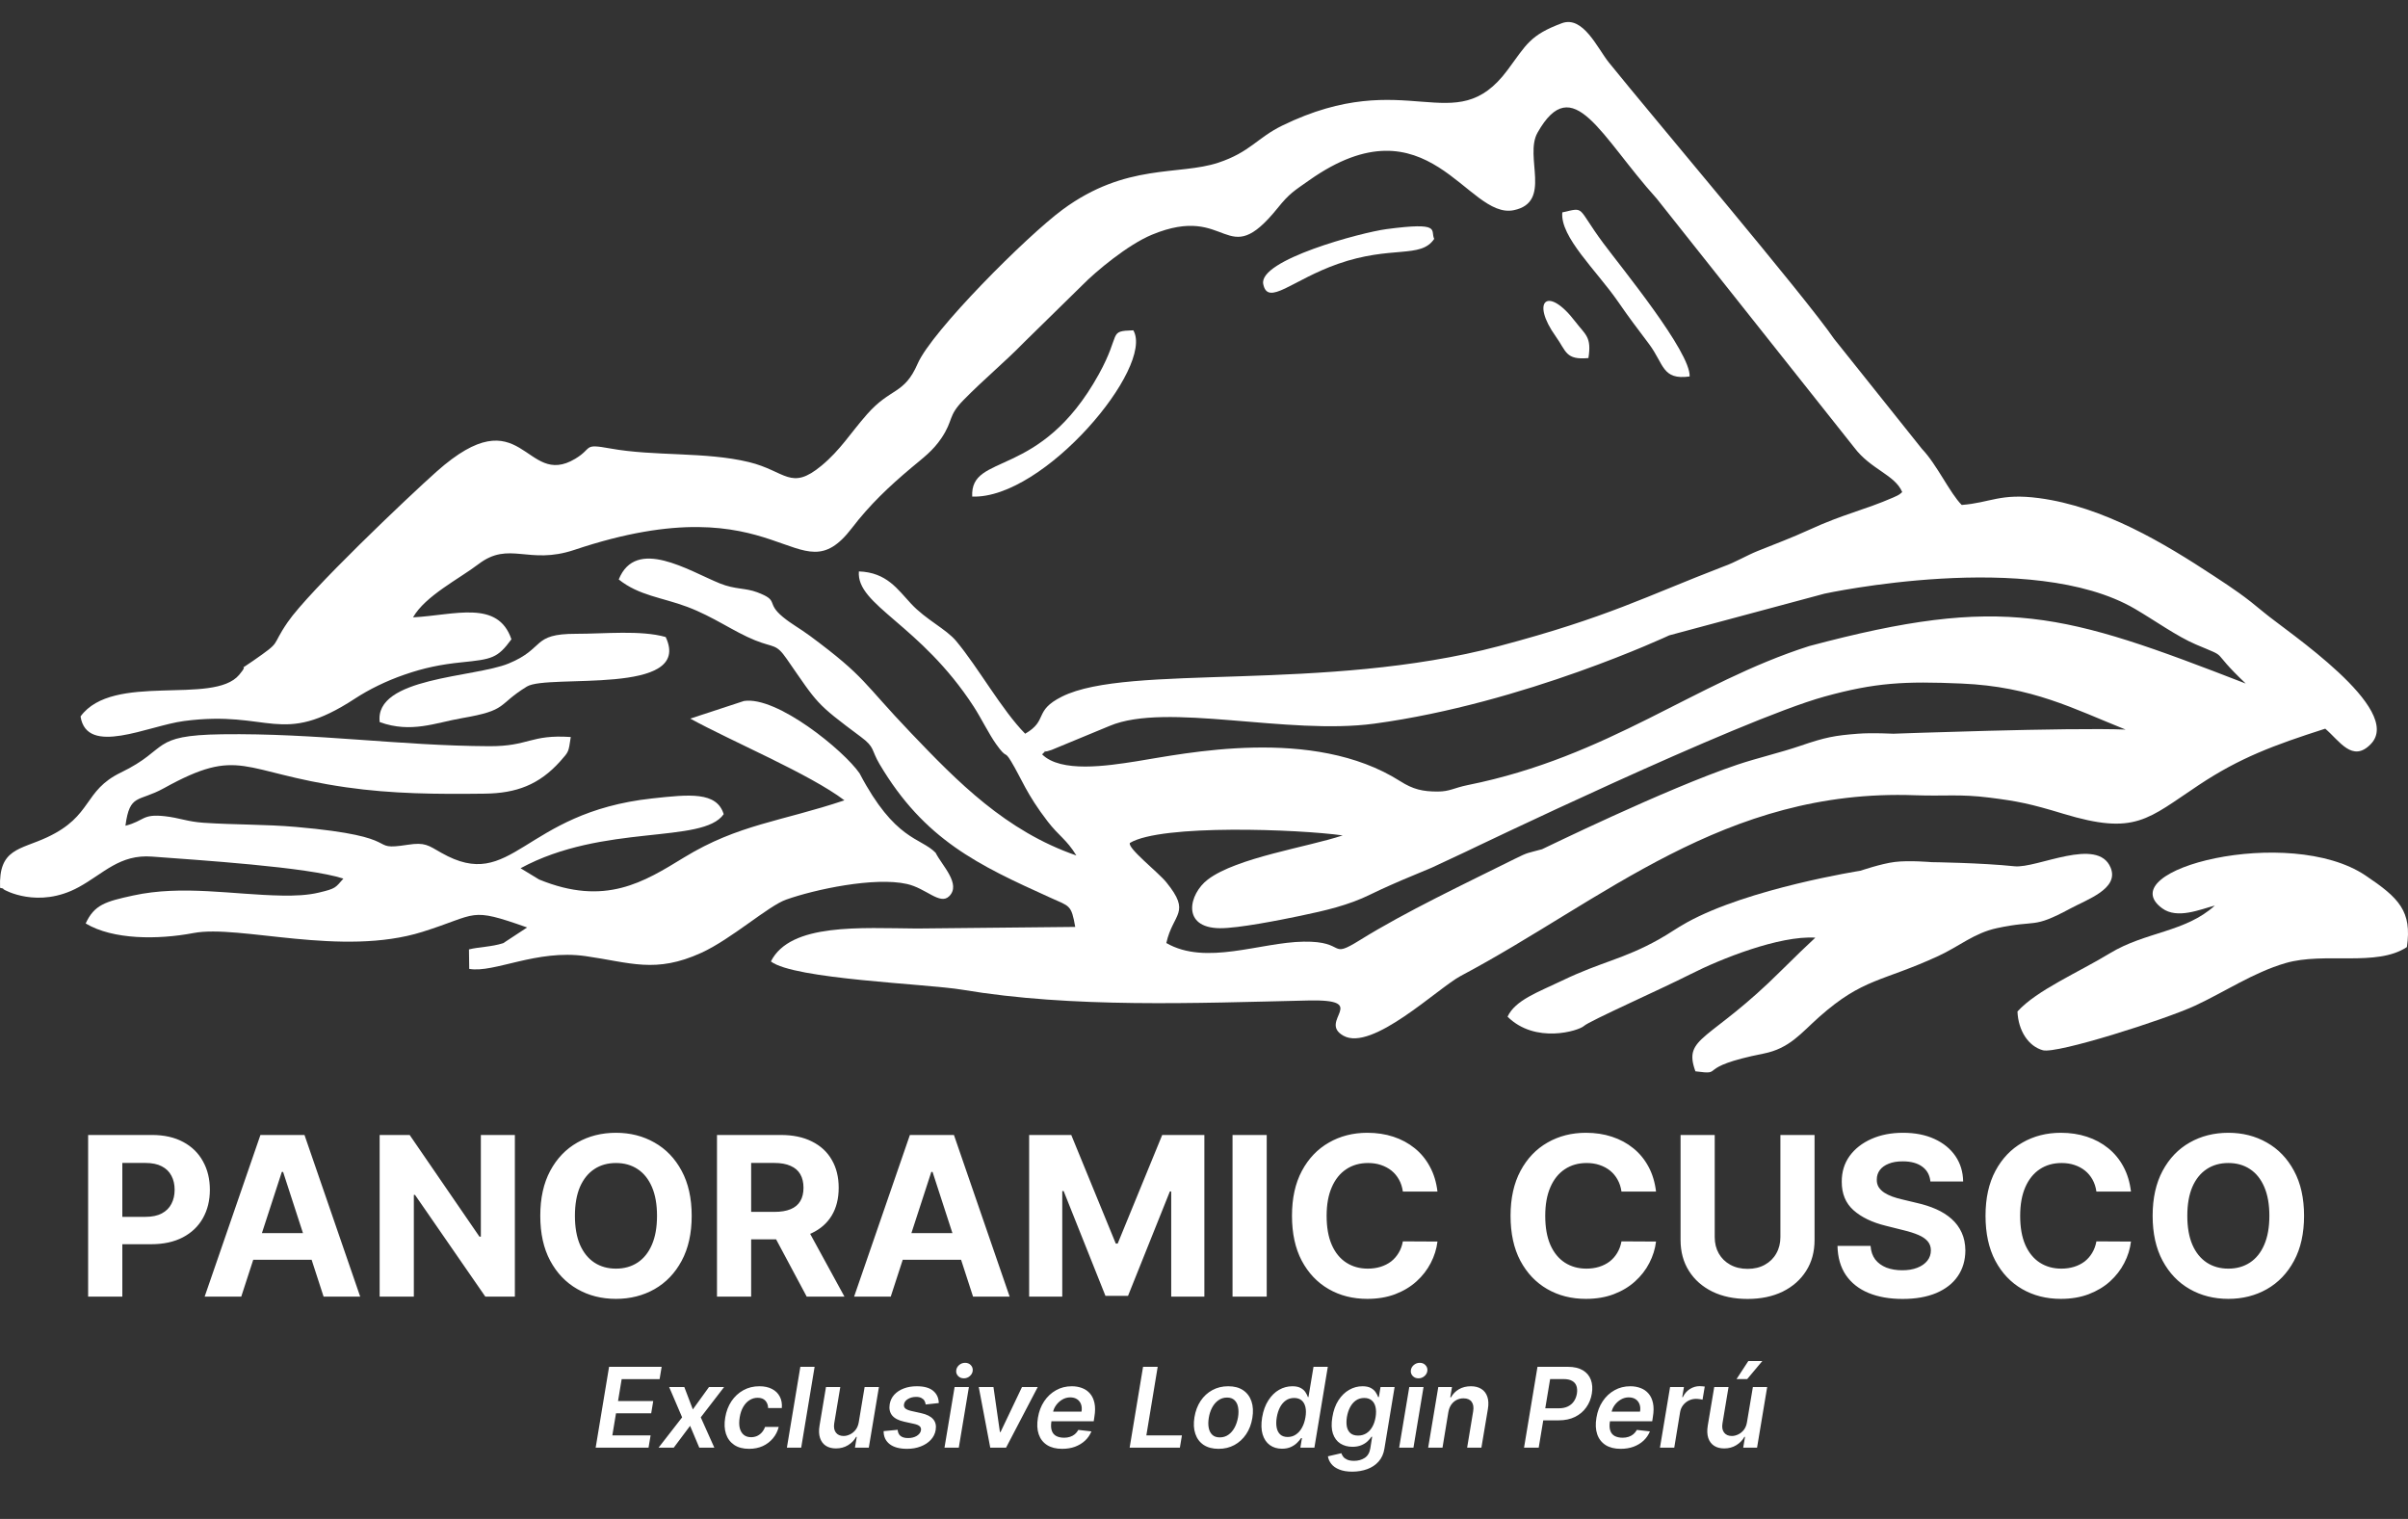 <svg width="65" height="41" viewBox="0 0 65 41" fill="none" xmlns="http://www.w3.org/2000/svg">
<rect x="0" y="0" width="65" height="41" fill="#333333" stroke="none"/>
<path fill-rule="evenodd" clip-rule="evenodd" d="M36.243 22.55C35.299 22.866 33.387 23.147 32.605 23.739C32.092 24.128 31.878 25.045 32.93 25.055C33.428 25.059 34.56 24.833 35.088 24.723C35.772 24.58 36.398 24.437 36.988 24.146C37.319 23.982 37.839 23.759 37.839 23.759L38.649 23.42L39.558 22.995C39.558 22.995 46.941 19.441 49.248 18.803C50.621 18.424 51.408 18.384 52.953 18.451C54.862 18.533 55.968 19.13 57.377 19.693C55.851 19.632 51.111 19.805 51.111 19.805C51.111 19.805 50.525 19.776 50.152 19.805C49.531 19.853 49.274 19.899 48.591 20.134C48.062 20.315 47.435 20.46 46.896 20.641C44.954 21.295 41.646 22.917 41.625 22.923C41.21 23.038 41.272 22.993 40.877 23.189C39.546 23.852 37.941 24.61 36.712 25.374C35.849 25.91 36.369 25.401 35.191 25.418C34.016 25.435 32.554 26.073 31.483 25.455C31.665 24.64 32.163 24.654 31.484 23.816C31.261 23.541 30.427 22.892 30.5 22.753C31.349 22.24 35.063 22.384 36.243 22.55ZM28.13 20.362C28.355 20.157 28.018 20.368 28.384 20.243L29.955 19.593C31.486 18.949 34.747 19.851 37.099 19.533C41.147 18.985 45.058 17.15 45.058 17.15L49.248 16.025C49.248 16.025 54.846 14.808 57.628 16.434C58.164 16.747 58.763 17.178 59.275 17.396C60.236 17.804 59.585 17.47 60.62 18.451C55.691 16.541 54.089 16.038 48.837 17.439C45.733 18.428 43.443 20.421 39.621 21.191C39.243 21.268 39.136 21.365 38.813 21.366C38.4 21.367 38.144 21.307 37.794 21.085C35.438 19.589 31.96 20.346 30.668 20.551C29.879 20.675 28.634 20.864 28.13 20.362ZM2.174 19.339C2.343 20.421 3.998 19.59 4.963 19.463C7.294 19.154 7.568 20.175 9.582 18.857C9.957 18.612 10.42 18.382 10.923 18.209C11.444 18.028 11.899 17.935 12.457 17.878C13.28 17.794 13.429 17.77 13.805 17.256C13.44 16.181 12.275 16.604 11.149 16.664C11.484 16.08 12.392 15.627 12.915 15.228C13.751 14.591 14.262 15.26 15.504 14.843C21.122 12.958 21.52 16.179 22.994 14.256C23.478 13.623 23.997 13.133 24.599 12.627C24.925 12.353 25.178 12.173 25.412 11.827C25.744 11.332 25.579 11.237 26.004 10.803C26.571 10.224 27.105 9.792 27.656 9.227L29.224 7.689C29.574 7.332 30.441 6.605 31.098 6.334C33.189 5.47 33.07 7.375 34.488 5.616C34.809 5.217 34.927 5.157 35.341 4.865C38.562 2.595 39.599 5.938 40.864 5.673C41.906 5.455 41.137 4.229 41.503 3.581C42.461 1.885 43.207 3.685 44.72 5.361L50.052 12.08C50.499 12.674 51.145 12.811 51.347 13.281C51.288 13.331 51.293 13.347 51.111 13.426C50.314 13.774 49.778 13.868 48.837 14.3C48.373 14.513 47.914 14.685 47.44 14.875C47.163 14.986 46.826 15.185 46.537 15.286C44.4 16.108 43.415 16.657 40.468 17.439C35.737 18.694 30.462 17.905 28.666 18.803C27.89 19.191 28.302 19.441 27.673 19.805C27.047 19.172 26.405 18.016 25.814 17.308C25.536 16.973 25.001 16.734 24.593 16.296C24.227 15.905 23.937 15.451 23.184 15.424C23.11 16.342 24.836 16.842 26.285 19.075C26.478 19.372 26.696 19.816 26.89 20.088C27.198 20.52 27.101 20.233 27.293 20.551C27.572 21.011 27.706 21.43 28.282 22.176C28.586 22.57 28.786 22.654 29.055 23.092C27.145 22.432 25.842 21.096 24.589 19.784C23.272 18.407 23.388 18.295 21.865 17.165C21.582 16.956 21.37 16.849 21.134 16.655C20.657 16.261 21.054 16.219 20.439 15.987C20.114 15.865 19.846 15.915 19.434 15.749C18.59 15.407 17.168 14.488 16.702 15.641C17.244 16.078 17.877 16.127 18.552 16.381C19.264 16.648 19.797 17.047 20.381 17.283C20.902 17.493 20.945 17.365 21.238 17.788C22.087 19.01 21.999 18.967 23.236 19.889C23.624 20.177 23.509 20.231 23.742 20.625C24.953 22.671 26.41 23.352 28.346 24.228C28.878 24.469 28.918 24.416 29.024 25.02L24.753 25.063C23.246 25.053 21.335 24.906 20.809 25.952C21.431 26.435 25.022 26.555 25.972 26.715C28.954 27.215 32.268 27.076 35.312 27.006C37.023 26.967 35.556 27.56 36.263 27.957C37.038 28.393 38.817 26.668 39.43 26.343C43.274 24.306 46.545 21.276 51.697 21.466C52.504 21.495 52.903 21.429 53.703 21.53C54.462 21.626 54.799 21.693 55.691 21.964C57.65 22.559 57.969 22.106 59.364 21.183C60.466 20.453 61.373 20.116 62.766 19.669C63.149 19.993 63.5 20.601 63.998 20.082C64.899 19.144 61.725 17.043 61.123 16.541C60.585 16.091 60.306 15.905 59.758 15.545C58.424 14.668 56.783 13.676 55.036 13.445C53.987 13.307 53.729 13.571 52.953 13.63C52.631 13.306 52.285 12.541 51.88 12.117L49.508 9.147C48.725 8.003 44.577 3.113 43.429 1.687C43.122 1.307 42.734 0.412 42.158 0.627C41.298 0.949 41.208 1.197 40.693 1.891C39.262 3.818 37.99 1.743 34.614 3.389C33.938 3.718 33.744 4.107 32.887 4.391C31.82 4.745 30.398 4.393 28.683 5.658C27.712 6.374 25.152 8.938 24.77 9.818C24.405 10.658 24.044 10.454 23.402 11.185C22.952 11.697 22.688 12.143 22.178 12.567C21.342 13.262 21.21 12.715 20.216 12.473C19.039 12.188 17.669 12.323 16.471 12.105C15.723 11.97 16.014 12.091 15.53 12.382C14.155 13.21 14.124 10.648 11.782 12.732C11.02 13.41 8.34 15.956 7.765 16.795C7.292 17.483 7.637 17.279 6.828 17.84C6.309 18.2 6.783 17.828 6.455 18.217C5.756 19.046 3.046 18.141 2.174 19.339Z" fill="white"/>
<path fill-rule="evenodd" clip-rule="evenodd" d="M18.633 19.397C19.743 20.008 21.854 20.891 22.794 21.603C21.095 22.173 19.93 22.25 18.468 23.143C17.38 23.808 16.336 24.472 14.552 23.74L14.052 23.436C16.291 22.222 18.969 22.791 19.535 21.977C19.348 21.362 18.603 21.443 17.604 21.552C14.088 21.934 13.84 24.116 11.912 23.019C11.555 22.816 11.474 22.731 11.01 22.802C9.848 22.981 11.062 22.59 7.987 22.321C7.166 22.249 6.336 22.265 5.499 22.209C5.061 22.18 4.845 22.076 4.451 22.032C3.828 21.963 3.908 22.155 3.386 22.289C3.503 21.409 3.734 21.658 4.422 21.277C6.495 20.129 6.493 20.841 9.339 21.251C10.589 21.431 11.794 21.439 13.083 21.423C13.937 21.413 14.556 21.183 15.125 20.546C15.363 20.278 15.343 20.307 15.407 19.894C14.312 19.82 14.282 20.148 13.204 20.142C10.78 20.131 8.546 19.786 5.994 19.82C4.027 19.847 4.587 20.212 3.264 20.852C2.24 21.347 2.515 22.019 1.274 22.6C0.541 22.943 -0.041 22.899 0.002 23.964C0.032 23.982 0.081 23.965 0.098 24.006C0.101 24.014 1.028 24.546 2.124 23.947C2.798 23.579 3.23 23.055 4.105 23.122C5.328 23.215 8.315 23.402 9.269 23.716C9.048 23.966 9.071 23.983 8.61 24.093C8.3 24.167 7.961 24.18 7.612 24.174C6.283 24.152 4.928 23.881 3.59 24.173C2.847 24.335 2.545 24.421 2.313 24.927C3.051 25.369 4.261 25.368 5.225 25.185C6.466 24.95 9.219 25.839 11.404 25.153C12.927 24.675 12.643 24.474 14.229 25.035L13.583 25.459C13.264 25.561 12.935 25.558 12.659 25.627L12.666 26.153C13.341 26.271 14.479 25.619 15.806 25.808C17.018 25.981 17.69 26.284 18.931 25.719C19.741 25.35 20.739 24.454 21.218 24.284C21.996 24.007 23.607 23.664 24.481 23.861C24.999 23.977 25.371 24.435 25.619 24.194C25.957 23.866 25.421 23.356 25.256 23.019C24.846 22.599 24.16 22.7 23.202 20.873C22.775 20.256 20.97 18.782 20.081 18.922L18.633 19.397Z" fill="white"/>
<path fill-rule="evenodd" clip-rule="evenodd" d="M40.694 27.443C41.443 28.186 42.613 27.826 42.757 27.693C42.901 27.559 44.819 26.709 45.633 26.296C46.447 25.882 48.034 25.249 49.002 25.31C48.767 25.53 48.471 25.81 48.094 26.186C46.147 28.132 45.42 27.969 45.765 28.918C46.607 29.03 45.691 28.819 47.606 28.439C48.308 28.3 48.614 27.887 49.105 27.451C50.296 26.395 50.796 26.508 52.318 25.807C52.893 25.542 53.287 25.185 53.908 25.052C55.005 24.817 54.84 25.086 55.879 24.527C56.349 24.274 57.202 23.988 56.975 23.425C56.63 22.569 54.985 23.448 54.376 23.383C53.485 23.289 52.143 23.272 52.143 23.272C52.143 23.272 51.531 23.218 51.144 23.267C50.776 23.313 50.222 23.503 50.222 23.503C50.222 23.503 47.209 23.975 45.539 24.897C45.235 25.065 45.081 25.187 44.778 25.357C43.812 25.897 43.229 25.958 42.17 26.468C41.513 26.784 40.905 26.992 40.694 27.443Z" fill="white"/>
<path fill-rule="evenodd" clip-rule="evenodd" d="M59.817 24.386C60.02 24.274 59.64 24.483 59.817 24.386ZM59.786 24.443C58.992 25.166 57.913 25.148 56.954 25.731C56.111 26.244 54.98 26.727 54.458 27.303C54.48 27.828 54.757 28.242 55.143 28.349C55.521 28.453 58.421 27.528 59.243 27.15C60.038 26.784 60.816 26.253 61.693 25.997C62.748 25.688 64.148 26.108 64.97 25.564C65.111 24.597 64.76 24.239 63.849 23.629C61.793 22.253 56.938 23.473 58.365 24.518C58.771 24.816 59.387 24.549 59.786 24.443Z" fill="white"/>
<path fill-rule="evenodd" clip-rule="evenodd" d="M10.25 19.492C11.102 19.798 11.751 19.509 12.469 19.385C13.733 19.168 13.402 19.035 14.222 18.532C14.791 18.183 18.725 18.797 17.969 17.195C17.302 17.004 16.313 17.109 15.553 17.108C14.333 17.106 14.73 17.498 13.729 17.91C12.805 18.291 10.097 18.278 10.25 19.492Z" fill="white"/>
<path fill-rule="evenodd" clip-rule="evenodd" d="M26.243 13.404C28.175 13.477 31.172 9.906 30.592 8.916C29.894 8.939 30.279 8.983 29.659 10.105C28.075 12.969 26.185 12.2 26.243 13.404Z" fill="white"/>
<path fill-rule="evenodd" clip-rule="evenodd" d="M45.609 10.162C45.642 9.507 43.765 7.22 43.274 6.558C42.546 5.575 42.805 5.59 42.172 5.733C42.108 6.396 43.094 7.3 43.676 8.142C44.013 8.63 44.136 8.782 44.515 9.289C44.922 9.834 44.863 10.263 45.609 10.162Z" fill="white"/>
<path fill-rule="evenodd" clip-rule="evenodd" d="M38.714 6.448C38.601 6.218 38.938 5.984 37.423 6.185C36.746 6.275 33.966 7.016 34.099 7.669C34.223 8.275 34.881 7.556 36.112 7.124C37.562 6.615 38.351 6.991 38.714 6.448Z" fill="white"/>
<path fill-rule="evenodd" clip-rule="evenodd" d="M42.877 9.665C42.967 9.089 42.799 9.043 42.519 8.677C41.774 7.701 41.312 8.125 41.995 9.081C42.283 9.483 42.256 9.722 42.877 9.665Z" fill="white"/>
<path d="M2.379 35V30.636H4.101C4.432 30.636 4.714 30.7 4.947 30.826C5.18 30.951 5.357 31.125 5.479 31.348C5.603 31.57 5.665 31.825 5.665 32.115C5.665 32.405 5.602 32.66 5.477 32.882C5.352 33.104 5.171 33.276 4.934 33.4C4.698 33.523 4.413 33.585 4.077 33.585H2.98V32.846H3.928C4.106 32.846 4.252 32.815 4.367 32.754C4.484 32.692 4.57 32.606 4.627 32.496C4.685 32.386 4.714 32.258 4.714 32.115C4.714 31.97 4.685 31.844 4.627 31.736C4.57 31.626 4.484 31.542 4.367 31.482C4.251 31.421 4.103 31.391 3.924 31.391H3.302V35H2.379ZM6.512 35H5.524L7.03 30.636H8.219L9.723 35H8.735L7.642 31.634H7.607L6.512 35ZM6.45 33.285H8.786V34.005H6.45V33.285ZM13.898 30.636V35H13.101L11.203 32.254H11.171V35H10.248V30.636H11.058L12.942 33.381H12.98V30.636H13.898ZM18.671 32.818C18.671 33.294 18.58 33.699 18.4 34.033C18.221 34.367 17.977 34.621 17.667 34.798C17.359 34.972 17.012 35.06 16.627 35.06C16.239 35.06 15.891 34.972 15.583 34.795C15.275 34.619 15.031 34.364 14.852 34.031C14.673 33.697 14.584 33.293 14.584 32.818C14.584 32.342 14.673 31.938 14.852 31.604C15.031 31.27 15.275 31.016 15.583 30.841C15.891 30.665 16.239 30.577 16.627 30.577C17.012 30.577 17.359 30.665 17.667 30.841C17.977 31.016 18.221 31.27 18.4 31.604C18.58 31.938 18.671 32.342 18.671 32.818ZM17.735 32.818C17.735 32.51 17.689 32.25 17.597 32.038C17.506 31.827 17.377 31.666 17.211 31.557C17.045 31.447 16.85 31.393 16.627 31.393C16.404 31.393 16.209 31.447 16.043 31.557C15.877 31.666 15.748 31.827 15.655 32.038C15.565 32.25 15.519 32.51 15.519 32.818C15.519 33.126 15.565 33.386 15.655 33.598C15.748 33.81 15.877 33.97 16.043 34.08C16.209 34.189 16.404 34.244 16.627 34.244C16.85 34.244 17.045 34.189 17.211 34.08C17.377 33.97 17.506 33.81 17.597 33.598C17.689 33.386 17.735 33.126 17.735 32.818ZM19.354 35V30.636H21.076C21.405 30.636 21.686 30.695 21.919 30.813C22.154 30.93 22.332 31.095 22.454 31.31C22.578 31.523 22.639 31.773 22.639 32.062C22.639 32.352 22.577 32.601 22.452 32.81C22.327 33.017 22.146 33.176 21.909 33.287C21.673 33.398 21.387 33.453 21.052 33.453H19.899V32.712H20.903C21.079 32.712 21.225 32.688 21.342 32.639C21.458 32.591 21.545 32.519 21.602 32.422C21.66 32.325 21.689 32.205 21.689 32.062C21.689 31.917 21.66 31.795 21.602 31.695C21.545 31.596 21.458 31.521 21.34 31.47C21.223 31.417 21.076 31.391 20.899 31.391H20.276V35H19.354ZM21.71 33.014L22.795 35H21.776L20.715 33.014H21.71ZM24.044 35H23.055L24.561 30.636H25.75L27.254 35H26.266L25.173 31.634H25.139L24.044 35ZM23.982 33.285H26.317V34.005H23.982V33.285ZM27.78 30.636H28.917L30.119 33.568H30.17L31.372 30.636H32.51V35H31.615V32.16H31.579L30.449 34.979H29.84L28.711 32.149H28.674V35H27.78V30.636ZM34.193 30.636V35H33.27V30.636H34.193ZM38.802 32.164H37.868C37.851 32.043 37.817 31.936 37.764 31.842C37.712 31.747 37.644 31.666 37.562 31.599C37.479 31.533 37.384 31.482 37.276 31.446C37.17 31.41 37.054 31.393 36.929 31.393C36.703 31.393 36.506 31.449 36.339 31.561C36.171 31.672 36.041 31.834 35.949 32.047C35.856 32.258 35.81 32.516 35.81 32.818C35.81 33.129 35.856 33.391 35.949 33.602C36.042 33.814 36.173 33.974 36.341 34.082C36.508 34.19 36.702 34.244 36.922 34.244C37.046 34.244 37.16 34.227 37.265 34.195C37.372 34.162 37.466 34.114 37.549 34.052C37.631 33.988 37.699 33.91 37.753 33.82C37.809 33.729 37.847 33.625 37.868 33.508L38.802 33.513C38.778 33.713 38.717 33.906 38.621 34.092C38.525 34.277 38.397 34.443 38.235 34.589C38.074 34.734 37.883 34.849 37.66 34.934C37.438 35.018 37.187 35.06 36.907 35.06C36.518 35.06 36.17 34.972 35.864 34.795C35.558 34.619 35.317 34.364 35.139 34.031C34.963 33.697 34.875 33.293 34.875 32.818C34.875 32.342 34.964 31.938 35.143 31.604C35.322 31.27 35.565 31.016 35.872 30.841C36.179 30.665 36.524 30.577 36.907 30.577C37.16 30.577 37.395 30.612 37.611 30.683C37.828 30.754 38.02 30.858 38.188 30.994C38.356 31.129 38.492 31.295 38.597 31.491C38.704 31.687 38.772 31.911 38.802 32.164ZM44.702 32.164H43.769C43.752 32.043 43.717 31.936 43.664 31.842C43.612 31.747 43.544 31.666 43.462 31.599C43.38 31.533 43.284 31.482 43.176 31.446C43.07 31.41 42.954 31.393 42.829 31.393C42.603 31.393 42.407 31.449 42.239 31.561C42.071 31.672 41.941 31.834 41.849 32.047C41.757 32.258 41.711 32.516 41.711 32.818C41.711 33.129 41.757 33.391 41.849 33.602C41.943 33.814 42.074 33.974 42.241 34.082C42.409 34.19 42.603 34.244 42.823 34.244C42.946 34.244 43.061 34.227 43.166 34.195C43.272 34.162 43.367 34.114 43.449 34.052C43.532 33.988 43.6 33.91 43.654 33.82C43.709 33.729 43.748 33.625 43.769 33.508L44.702 33.513C44.678 33.713 44.617 33.906 44.521 34.092C44.426 34.277 44.297 34.443 44.135 34.589C43.975 34.734 43.783 34.849 43.56 34.934C43.338 35.018 43.088 35.06 42.808 35.06C42.419 35.06 42.071 34.972 41.764 34.795C41.459 34.619 41.217 34.364 41.039 34.031C40.863 33.697 40.775 33.293 40.775 32.818C40.775 32.342 40.865 31.938 41.044 31.604C41.223 31.27 41.466 31.016 41.772 30.841C42.079 30.665 42.424 30.577 42.808 30.577C43.061 30.577 43.295 30.612 43.511 30.683C43.728 30.754 43.921 30.858 44.088 30.994C44.256 31.129 44.392 31.295 44.498 31.491C44.604 31.687 44.672 31.911 44.702 32.164ZM48.059 30.636H48.981V33.47C48.981 33.788 48.906 34.067 48.754 34.305C48.603 34.544 48.392 34.73 48.121 34.864C47.849 34.996 47.533 35.062 47.173 35.062C46.81 35.062 46.494 34.996 46.222 34.864C45.951 34.73 45.74 34.544 45.59 34.305C45.439 34.067 45.364 33.788 45.364 33.47V30.636H46.286V33.391C46.286 33.557 46.322 33.705 46.395 33.834C46.469 33.964 46.572 34.065 46.706 34.139C46.84 34.213 46.995 34.25 47.173 34.25C47.352 34.25 47.507 34.213 47.639 34.139C47.773 34.065 47.876 33.964 47.948 33.834C48.022 33.705 48.059 33.557 48.059 33.391V30.636ZM52.108 31.891C52.091 31.72 52.018 31.586 51.888 31.491C51.759 31.396 51.584 31.348 51.362 31.348C51.212 31.348 51.084 31.369 50.981 31.412C50.877 31.453 50.797 31.511 50.742 31.584C50.688 31.658 50.661 31.742 50.661 31.836C50.658 31.914 50.675 31.982 50.71 32.041C50.747 32.099 50.797 32.149 50.861 32.192C50.925 32.233 50.999 32.269 51.083 32.3C51.167 32.33 51.256 32.356 51.351 32.377L51.743 32.471C51.934 32.514 52.108 32.57 52.268 32.641C52.427 32.712 52.565 32.8 52.681 32.903C52.797 33.007 52.888 33.129 52.952 33.27C53.017 33.41 53.05 33.572 53.052 33.754C53.05 34.021 52.982 34.252 52.847 34.448C52.714 34.643 52.52 34.794 52.268 34.902C52.016 35.008 51.713 35.062 51.358 35.062C51.005 35.062 50.699 35.008 50.437 34.9C50.177 34.792 49.974 34.632 49.828 34.42C49.683 34.207 49.607 33.944 49.6 33.63H50.493C50.503 33.776 50.545 33.898 50.618 33.996C50.694 34.093 50.794 34.166 50.919 34.216C51.045 34.264 51.188 34.288 51.347 34.288C51.503 34.288 51.639 34.266 51.754 34.22C51.871 34.175 51.961 34.111 52.025 34.031C52.089 33.95 52.121 33.856 52.121 33.751C52.121 33.653 52.091 33.571 52.033 33.504C51.976 33.438 51.893 33.381 51.782 33.334C51.672 33.287 51.538 33.244 51.379 33.206L50.904 33.087C50.536 32.997 50.246 32.857 50.032 32.667C49.819 32.477 49.714 32.22 49.715 31.898C49.714 31.634 49.784 31.403 49.926 31.205C50.069 31.008 50.266 30.854 50.516 30.743C50.766 30.632 51.05 30.577 51.368 30.577C51.692 30.577 51.975 30.632 52.216 30.743C52.459 30.854 52.648 31.008 52.783 31.205C52.918 31.403 52.988 31.631 52.992 31.891H52.108ZM57.522 32.164H56.589C56.572 32.043 56.537 31.936 56.485 31.842C56.432 31.747 56.365 31.666 56.282 31.599C56.2 31.533 56.105 31.482 55.997 31.446C55.89 31.41 55.775 31.393 55.65 31.393C55.424 31.393 55.227 31.449 55.059 31.561C54.892 31.672 54.762 31.834 54.669 32.047C54.577 32.258 54.531 32.516 54.531 32.818C54.531 33.129 54.577 33.391 54.669 33.602C54.763 33.814 54.894 33.974 55.061 34.082C55.229 34.19 55.423 34.244 55.643 34.244C55.767 34.244 55.881 34.227 55.986 34.195C56.093 34.162 56.187 34.114 56.27 34.052C56.352 33.988 56.42 33.91 56.474 33.82C56.529 33.729 56.568 33.625 56.589 33.508L57.522 33.513C57.498 33.713 57.438 33.906 57.341 34.092C57.246 34.277 57.117 34.443 56.956 34.589C56.795 34.734 56.603 34.849 56.38 34.934C56.159 35.018 55.908 35.06 55.628 35.06C55.239 35.06 54.891 34.972 54.584 34.795C54.279 34.619 54.037 34.364 53.86 34.031C53.684 33.697 53.596 33.293 53.596 32.818C53.596 32.342 53.685 31.938 53.864 31.604C54.043 31.27 54.286 31.016 54.593 30.841C54.9 30.665 55.245 30.577 55.628 30.577C55.881 30.577 56.115 30.612 56.331 30.683C56.549 30.754 56.741 30.858 56.909 30.994C57.076 31.129 57.213 31.295 57.318 31.491C57.424 31.687 57.492 31.911 57.522 32.164ZM62.194 32.818C62.194 33.294 62.104 33.699 61.923 34.033C61.744 34.367 61.5 34.621 61.19 34.798C60.882 34.972 60.535 35.06 60.151 35.06C59.763 35.06 59.415 34.972 59.106 34.795C58.798 34.619 58.555 34.364 58.376 34.031C58.197 33.697 58.107 33.293 58.107 32.818C58.107 32.342 58.197 31.938 58.376 31.604C58.555 31.27 58.798 31.016 59.106 30.841C59.415 30.665 59.763 30.577 60.151 30.577C60.535 30.577 60.882 30.665 61.19 30.841C61.5 31.016 61.744 31.27 61.923 31.604C62.104 31.938 62.194 32.342 62.194 32.818ZM61.258 32.818C61.258 32.51 61.212 32.25 61.12 32.038C61.029 31.827 60.901 31.666 60.734 31.557C60.568 31.447 60.374 31.393 60.151 31.393C59.928 31.393 59.733 31.447 59.567 31.557C59.401 31.666 59.271 31.827 59.179 32.038C59.088 32.25 59.043 32.51 59.043 32.818C59.043 33.126 59.088 33.386 59.179 33.598C59.271 33.81 59.401 33.97 59.567 34.08C59.733 34.189 59.928 34.244 60.151 34.244C60.374 34.244 60.568 34.189 60.734 34.08C60.901 33.97 61.029 33.81 61.12 33.598C61.212 33.386 61.258 33.126 61.258 32.818Z" fill="white"/>
<path d="M16.079 39.076L16.441 36.894H17.86L17.805 37.226H16.781L16.683 37.818H17.633L17.578 38.149H16.628L16.529 38.745H17.562L17.506 39.076H16.079ZM18.472 37.44L18.702 38.044L19.138 37.44H19.546L18.916 38.258L19.282 39.076H18.876L18.628 38.487L18.187 39.076H17.777L18.413 38.258L18.063 37.44H18.472ZM20.22 39.108C20.056 39.108 19.922 39.072 19.817 39.001C19.712 38.929 19.638 38.83 19.596 38.703C19.555 38.576 19.548 38.43 19.576 38.264C19.603 38.098 19.659 37.952 19.743 37.824C19.829 37.697 19.936 37.597 20.065 37.526C20.194 37.454 20.339 37.419 20.499 37.419C20.631 37.419 20.745 37.443 20.838 37.492C20.933 37.54 21.003 37.609 21.049 37.698C21.096 37.786 21.114 37.889 21.104 38.007H20.734C20.733 37.928 20.708 37.862 20.661 37.809C20.613 37.756 20.543 37.73 20.452 37.73C20.372 37.73 20.299 37.751 20.232 37.794C20.166 37.835 20.109 37.896 20.063 37.975C20.017 38.053 19.985 38.148 19.967 38.258C19.949 38.37 19.949 38.465 19.968 38.546C19.988 38.625 20.024 38.687 20.076 38.73C20.128 38.773 20.195 38.794 20.275 38.794C20.332 38.794 20.385 38.783 20.434 38.762C20.483 38.74 20.526 38.708 20.563 38.667C20.6 38.626 20.63 38.576 20.651 38.517H21.02C20.991 38.633 20.939 38.735 20.864 38.825C20.79 38.913 20.699 38.983 20.589 39.034C20.48 39.083 20.357 39.108 20.22 39.108ZM21.989 36.894L21.627 39.076H21.241L21.604 36.894H21.989ZM23.181 38.388L23.339 37.44H23.725L23.452 39.076H23.078L23.127 38.785H23.11C23.059 38.877 22.986 38.952 22.891 39.01C22.796 39.068 22.688 39.097 22.565 39.097C22.458 39.097 22.367 39.074 22.293 39.026C22.219 38.978 22.167 38.908 22.136 38.816C22.105 38.724 22.1 38.612 22.122 38.482L22.296 37.44H22.682L22.518 38.422C22.502 38.526 22.517 38.608 22.563 38.669C22.61 38.73 22.679 38.761 22.772 38.761C22.828 38.761 22.886 38.747 22.943 38.719C23.001 38.692 23.052 38.65 23.095 38.596C23.139 38.54 23.167 38.471 23.181 38.388ZM25.341 37.872L24.987 37.911C24.983 37.874 24.972 37.841 24.954 37.809C24.935 37.778 24.907 37.753 24.871 37.735C24.834 37.716 24.788 37.706 24.73 37.706C24.646 37.706 24.573 37.725 24.509 37.763C24.446 37.8 24.41 37.849 24.402 37.907C24.394 37.952 24.405 37.987 24.434 38.015C24.463 38.043 24.517 38.066 24.596 38.085L24.866 38.145C25.015 38.178 25.123 38.232 25.188 38.307C25.254 38.382 25.277 38.479 25.257 38.6C25.24 38.701 25.196 38.79 25.125 38.866C25.054 38.942 24.963 39.002 24.852 39.044C24.742 39.087 24.62 39.108 24.486 39.108C24.282 39.108 24.125 39.066 24.015 38.981C23.906 38.896 23.851 38.779 23.852 38.63L24.231 38.594C24.236 38.667 24.262 38.723 24.309 38.761C24.357 38.798 24.423 38.817 24.507 38.817C24.602 38.818 24.683 38.798 24.748 38.758C24.814 38.716 24.851 38.666 24.86 38.607C24.867 38.563 24.856 38.528 24.827 38.5C24.799 38.472 24.748 38.45 24.674 38.434L24.406 38.375C24.254 38.342 24.146 38.285 24.081 38.206C24.017 38.126 23.996 38.024 24.016 37.902C24.033 37.803 24.075 37.717 24.141 37.645C24.208 37.573 24.293 37.517 24.398 37.478C24.502 37.438 24.619 37.419 24.748 37.419C24.943 37.419 25.089 37.459 25.188 37.541C25.287 37.623 25.338 37.733 25.341 37.872ZM25.495 39.076L25.768 37.44H26.154L25.881 39.076H25.495ZM26.017 37.205C25.956 37.205 25.904 37.185 25.864 37.144C25.823 37.102 25.806 37.053 25.811 36.996C25.816 36.938 25.842 36.889 25.889 36.847C25.936 36.806 25.99 36.786 26.052 36.786C26.113 36.786 26.164 36.806 26.204 36.847C26.244 36.889 26.262 36.938 26.257 36.996C26.253 37.053 26.227 37.102 26.179 37.144C26.133 37.185 26.078 37.205 26.017 37.205ZM28.012 37.44L27.157 39.076H26.73L26.42 37.44H26.817L26.991 38.655H27.008L27.587 37.44H28.012ZM28.671 39.108C28.507 39.108 28.371 39.074 28.264 39.006C28.156 38.937 28.081 38.84 28.038 38.714C27.995 38.587 27.988 38.439 28.017 38.268C28.044 38.099 28.101 37.952 28.186 37.824C28.271 37.697 28.378 37.597 28.506 37.526C28.634 37.454 28.776 37.419 28.932 37.419C29.032 37.419 29.125 37.435 29.21 37.468C29.294 37.499 29.366 37.549 29.424 37.617C29.482 37.684 29.522 37.77 29.544 37.874C29.566 37.978 29.565 38.102 29.541 38.245L29.523 38.364H28.181L28.222 38.103H29.194C29.206 38.03 29.202 37.964 29.181 37.906C29.16 37.848 29.124 37.802 29.074 37.769C29.025 37.736 28.962 37.719 28.888 37.719C28.812 37.719 28.741 37.739 28.675 37.778C28.61 37.816 28.555 37.866 28.51 37.927C28.465 37.988 28.437 38.052 28.424 38.12L28.381 38.369C28.365 38.471 28.369 38.554 28.392 38.619C28.414 38.684 28.454 38.731 28.511 38.762C28.568 38.792 28.639 38.808 28.726 38.808C28.783 38.808 28.835 38.8 28.884 38.784C28.932 38.769 28.975 38.745 29.013 38.714C29.051 38.682 29.083 38.643 29.108 38.597L29.461 38.637C29.422 38.732 29.365 38.816 29.29 38.886C29.214 38.957 29.124 39.011 29.019 39.051C28.915 39.089 28.799 39.108 28.671 39.108ZM30.493 39.076L30.855 36.894H31.25L30.944 38.745H31.904L31.849 39.076H30.493ZM32.893 39.108C32.732 39.108 32.598 39.073 32.49 39.002C32.384 38.931 32.309 38.831 32.266 38.702C32.222 38.574 32.215 38.425 32.242 38.255C32.27 38.087 32.325 37.941 32.408 37.815C32.492 37.689 32.598 37.592 32.725 37.523C32.853 37.453 32.996 37.419 33.154 37.419C33.315 37.419 33.449 37.454 33.556 37.526C33.662 37.597 33.737 37.697 33.781 37.825C33.825 37.954 33.833 38.104 33.805 38.275C33.778 38.442 33.722 38.588 33.638 38.713C33.554 38.838 33.449 38.935 33.321 39.005C33.194 39.074 33.051 39.108 32.893 39.108ZM32.925 38.799C33.015 38.799 33.093 38.775 33.16 38.727C33.229 38.678 33.284 38.612 33.328 38.53C33.372 38.447 33.402 38.354 33.419 38.253C33.435 38.155 33.435 38.066 33.42 37.986C33.406 37.906 33.374 37.843 33.325 37.796C33.276 37.748 33.209 37.724 33.123 37.724C33.034 37.724 32.955 37.749 32.886 37.799C32.818 37.848 32.762 37.914 32.718 37.997C32.675 38.079 32.645 38.171 32.629 38.273C32.613 38.371 32.612 38.46 32.627 38.539C32.642 38.619 32.674 38.682 32.723 38.729C32.772 38.776 32.839 38.799 32.925 38.799ZM34.605 39.105C34.477 39.105 34.367 39.072 34.276 39.006C34.185 38.94 34.121 38.844 34.082 38.718C34.045 38.593 34.04 38.44 34.069 38.26C34.1 38.078 34.156 37.925 34.237 37.8C34.318 37.674 34.414 37.579 34.526 37.515C34.639 37.451 34.759 37.419 34.885 37.419C34.981 37.419 35.057 37.435 35.114 37.468C35.17 37.499 35.213 37.538 35.241 37.584C35.27 37.628 35.291 37.671 35.304 37.71H35.32L35.456 36.894H35.842L35.48 39.076H35.101L35.144 38.818H35.121C35.094 38.858 35.058 38.9 35.013 38.945C34.969 38.989 34.913 39.027 34.846 39.058C34.779 39.089 34.699 39.105 34.605 39.105ZM34.759 38.788C34.841 38.788 34.915 38.767 34.98 38.722C35.046 38.678 35.102 38.616 35.145 38.536C35.19 38.456 35.22 38.364 35.238 38.258C35.256 38.152 35.256 38.06 35.238 37.982C35.22 37.904 35.186 37.843 35.135 37.8C35.084 37.757 35.017 37.735 34.934 37.735C34.848 37.735 34.773 37.757 34.709 37.802C34.645 37.847 34.592 37.909 34.551 37.987C34.51 38.066 34.481 38.156 34.464 38.258C34.447 38.36 34.446 38.452 34.461 38.532C34.476 38.611 34.508 38.674 34.557 38.72C34.607 38.766 34.674 38.788 34.759 38.788ZM36.502 39.724C36.363 39.724 36.247 39.705 36.154 39.667C36.061 39.63 35.989 39.581 35.939 39.518C35.888 39.456 35.857 39.386 35.845 39.31L36.207 39.226C36.218 39.258 36.235 39.29 36.258 39.321C36.282 39.353 36.318 39.379 36.365 39.4C36.412 39.421 36.474 39.432 36.552 39.432C36.662 39.432 36.757 39.405 36.839 39.352C36.92 39.299 36.971 39.212 36.99 39.092L37.039 38.782H37.02C36.994 38.822 36.959 38.863 36.914 38.905C36.87 38.947 36.815 38.982 36.747 39.01C36.681 39.038 36.6 39.053 36.507 39.053C36.381 39.053 36.272 39.023 36.179 38.964C36.087 38.905 36.021 38.816 35.98 38.698C35.94 38.579 35.935 38.431 35.965 38.253C35.994 38.073 36.049 37.921 36.129 37.798C36.21 37.673 36.307 37.579 36.42 37.515C36.533 37.451 36.652 37.419 36.778 37.419C36.874 37.419 36.95 37.435 37.007 37.468C37.064 37.499 37.107 37.538 37.136 37.584C37.165 37.628 37.187 37.671 37.2 37.71H37.22L37.265 37.44H37.645L37.37 39.103C37.348 39.243 37.295 39.358 37.214 39.45C37.132 39.542 37.03 39.611 36.906 39.656C36.783 39.701 36.648 39.724 36.502 39.724ZM36.66 38.75C36.742 38.75 36.815 38.73 36.879 38.691C36.944 38.651 36.998 38.594 37.041 38.519C37.085 38.444 37.115 38.355 37.132 38.251C37.149 38.148 37.148 38.057 37.13 37.98C37.112 37.903 37.078 37.843 37.026 37.8C36.975 37.757 36.908 37.735 36.826 37.735C36.74 37.735 36.665 37.757 36.6 37.802C36.536 37.847 36.484 37.908 36.443 37.986C36.402 38.064 36.374 38.152 36.357 38.251C36.342 38.351 36.342 38.438 36.357 38.514C36.374 38.588 36.407 38.647 36.456 38.688C36.507 38.73 36.575 38.75 36.66 38.75ZM37.768 39.076L38.041 37.44H38.426L38.154 39.076H37.768ZM38.29 37.205C38.228 37.205 38.177 37.185 38.136 37.144C38.096 37.102 38.078 37.053 38.083 36.996C38.088 36.938 38.114 36.889 38.161 36.847C38.209 36.806 38.263 36.786 38.324 36.786C38.386 36.786 38.437 36.806 38.476 36.847C38.517 36.889 38.535 36.938 38.53 36.996C38.525 37.053 38.499 37.102 38.452 37.144C38.405 37.185 38.351 37.205 38.29 37.205ZM39.096 38.117L38.938 39.076H38.551L38.824 37.44H39.194L39.147 37.718H39.167C39.218 37.626 39.29 37.553 39.382 37.499C39.474 37.446 39.582 37.419 39.705 37.419C39.816 37.419 39.91 37.443 39.986 37.491C40.062 37.538 40.116 37.608 40.148 37.701C40.18 37.792 40.185 37.904 40.163 38.034L39.988 39.076H39.603L39.766 38.094C39.784 37.985 39.77 37.9 39.724 37.838C39.679 37.776 39.605 37.745 39.505 37.745C39.437 37.745 39.375 37.759 39.318 37.789C39.261 37.818 39.213 37.861 39.174 37.916C39.136 37.971 39.11 38.038 39.096 38.117ZM41.139 39.076L41.502 36.894H42.32C42.487 36.894 42.623 36.926 42.727 36.988C42.83 37.05 42.903 37.136 42.943 37.245C42.983 37.353 42.992 37.477 42.969 37.617C42.946 37.757 42.896 37.881 42.818 37.989C42.742 38.098 42.64 38.184 42.515 38.246C42.389 38.308 42.242 38.339 42.074 38.339H41.531L41.586 38.014H42.075C42.173 38.014 42.256 37.997 42.324 37.963C42.393 37.929 42.447 37.882 42.487 37.822C42.527 37.763 42.553 37.694 42.566 37.617C42.578 37.539 42.574 37.471 42.554 37.412C42.534 37.353 42.496 37.307 42.438 37.275C42.381 37.241 42.303 37.225 42.205 37.225H41.843L41.535 39.076H41.139ZM43.747 39.108C43.583 39.108 43.447 39.074 43.34 39.006C43.233 38.937 43.157 38.84 43.114 38.714C43.071 38.587 43.064 38.439 43.093 38.268C43.12 38.099 43.177 37.952 43.262 37.824C43.347 37.697 43.454 37.597 43.582 37.526C43.71 37.454 43.852 37.419 44.008 37.419C44.109 37.419 44.201 37.435 44.286 37.468C44.37 37.499 44.442 37.549 44.5 37.617C44.558 37.684 44.598 37.77 44.62 37.874C44.642 37.978 44.641 38.102 44.617 38.245L44.599 38.364H43.257L43.298 38.103H44.27C44.283 38.03 44.278 37.964 44.257 37.906C44.236 37.848 44.2 37.802 44.151 37.769C44.101 37.736 44.039 37.719 43.964 37.719C43.888 37.719 43.817 37.739 43.751 37.778C43.686 37.816 43.631 37.866 43.586 37.927C43.541 37.988 43.513 38.052 43.501 38.12L43.457 38.369C43.441 38.471 43.445 38.554 43.468 38.619C43.49 38.684 43.53 38.731 43.587 38.762C43.644 38.792 43.716 38.808 43.802 38.808C43.859 38.808 43.912 38.8 43.96 38.784C44.008 38.769 44.051 38.745 44.089 38.714C44.127 38.682 44.159 38.643 44.185 38.597L44.537 38.637C44.498 38.732 44.441 38.816 44.366 38.886C44.291 38.957 44.2 39.011 44.095 39.051C43.991 39.089 43.875 39.108 43.747 39.108ZM44.808 39.076L45.081 37.44H45.455L45.409 37.712H45.426C45.471 37.618 45.534 37.545 45.615 37.494C45.698 37.442 45.786 37.416 45.88 37.416C45.902 37.416 45.925 37.417 45.951 37.42C45.977 37.421 45.999 37.423 46.017 37.427L45.957 37.782C45.941 37.776 45.916 37.771 45.881 37.767C45.847 37.762 45.813 37.759 45.779 37.759C45.709 37.759 45.644 37.775 45.584 37.805C45.524 37.835 45.473 37.877 45.432 37.93C45.391 37.983 45.364 38.045 45.352 38.114L45.194 39.076H44.808ZM47.157 38.388L47.316 37.44H47.702L47.429 39.076H47.055L47.104 38.785H47.087C47.036 38.877 46.963 38.952 46.867 39.01C46.773 39.068 46.664 39.097 46.541 39.097C46.434 39.097 46.344 39.074 46.27 39.026C46.196 38.978 46.143 38.908 46.112 38.816C46.082 38.724 46.077 38.612 46.098 38.482L46.273 37.44H46.659L46.495 38.422C46.478 38.526 46.493 38.608 46.539 38.669C46.586 38.73 46.656 38.761 46.748 38.761C46.805 38.761 46.862 38.747 46.92 38.719C46.978 38.692 47.029 38.65 47.072 38.596C47.115 38.54 47.144 38.471 47.157 38.388ZM46.875 37.225L47.193 36.738H47.571L47.163 37.225H46.875Z" fill="white"/>
</svg>
